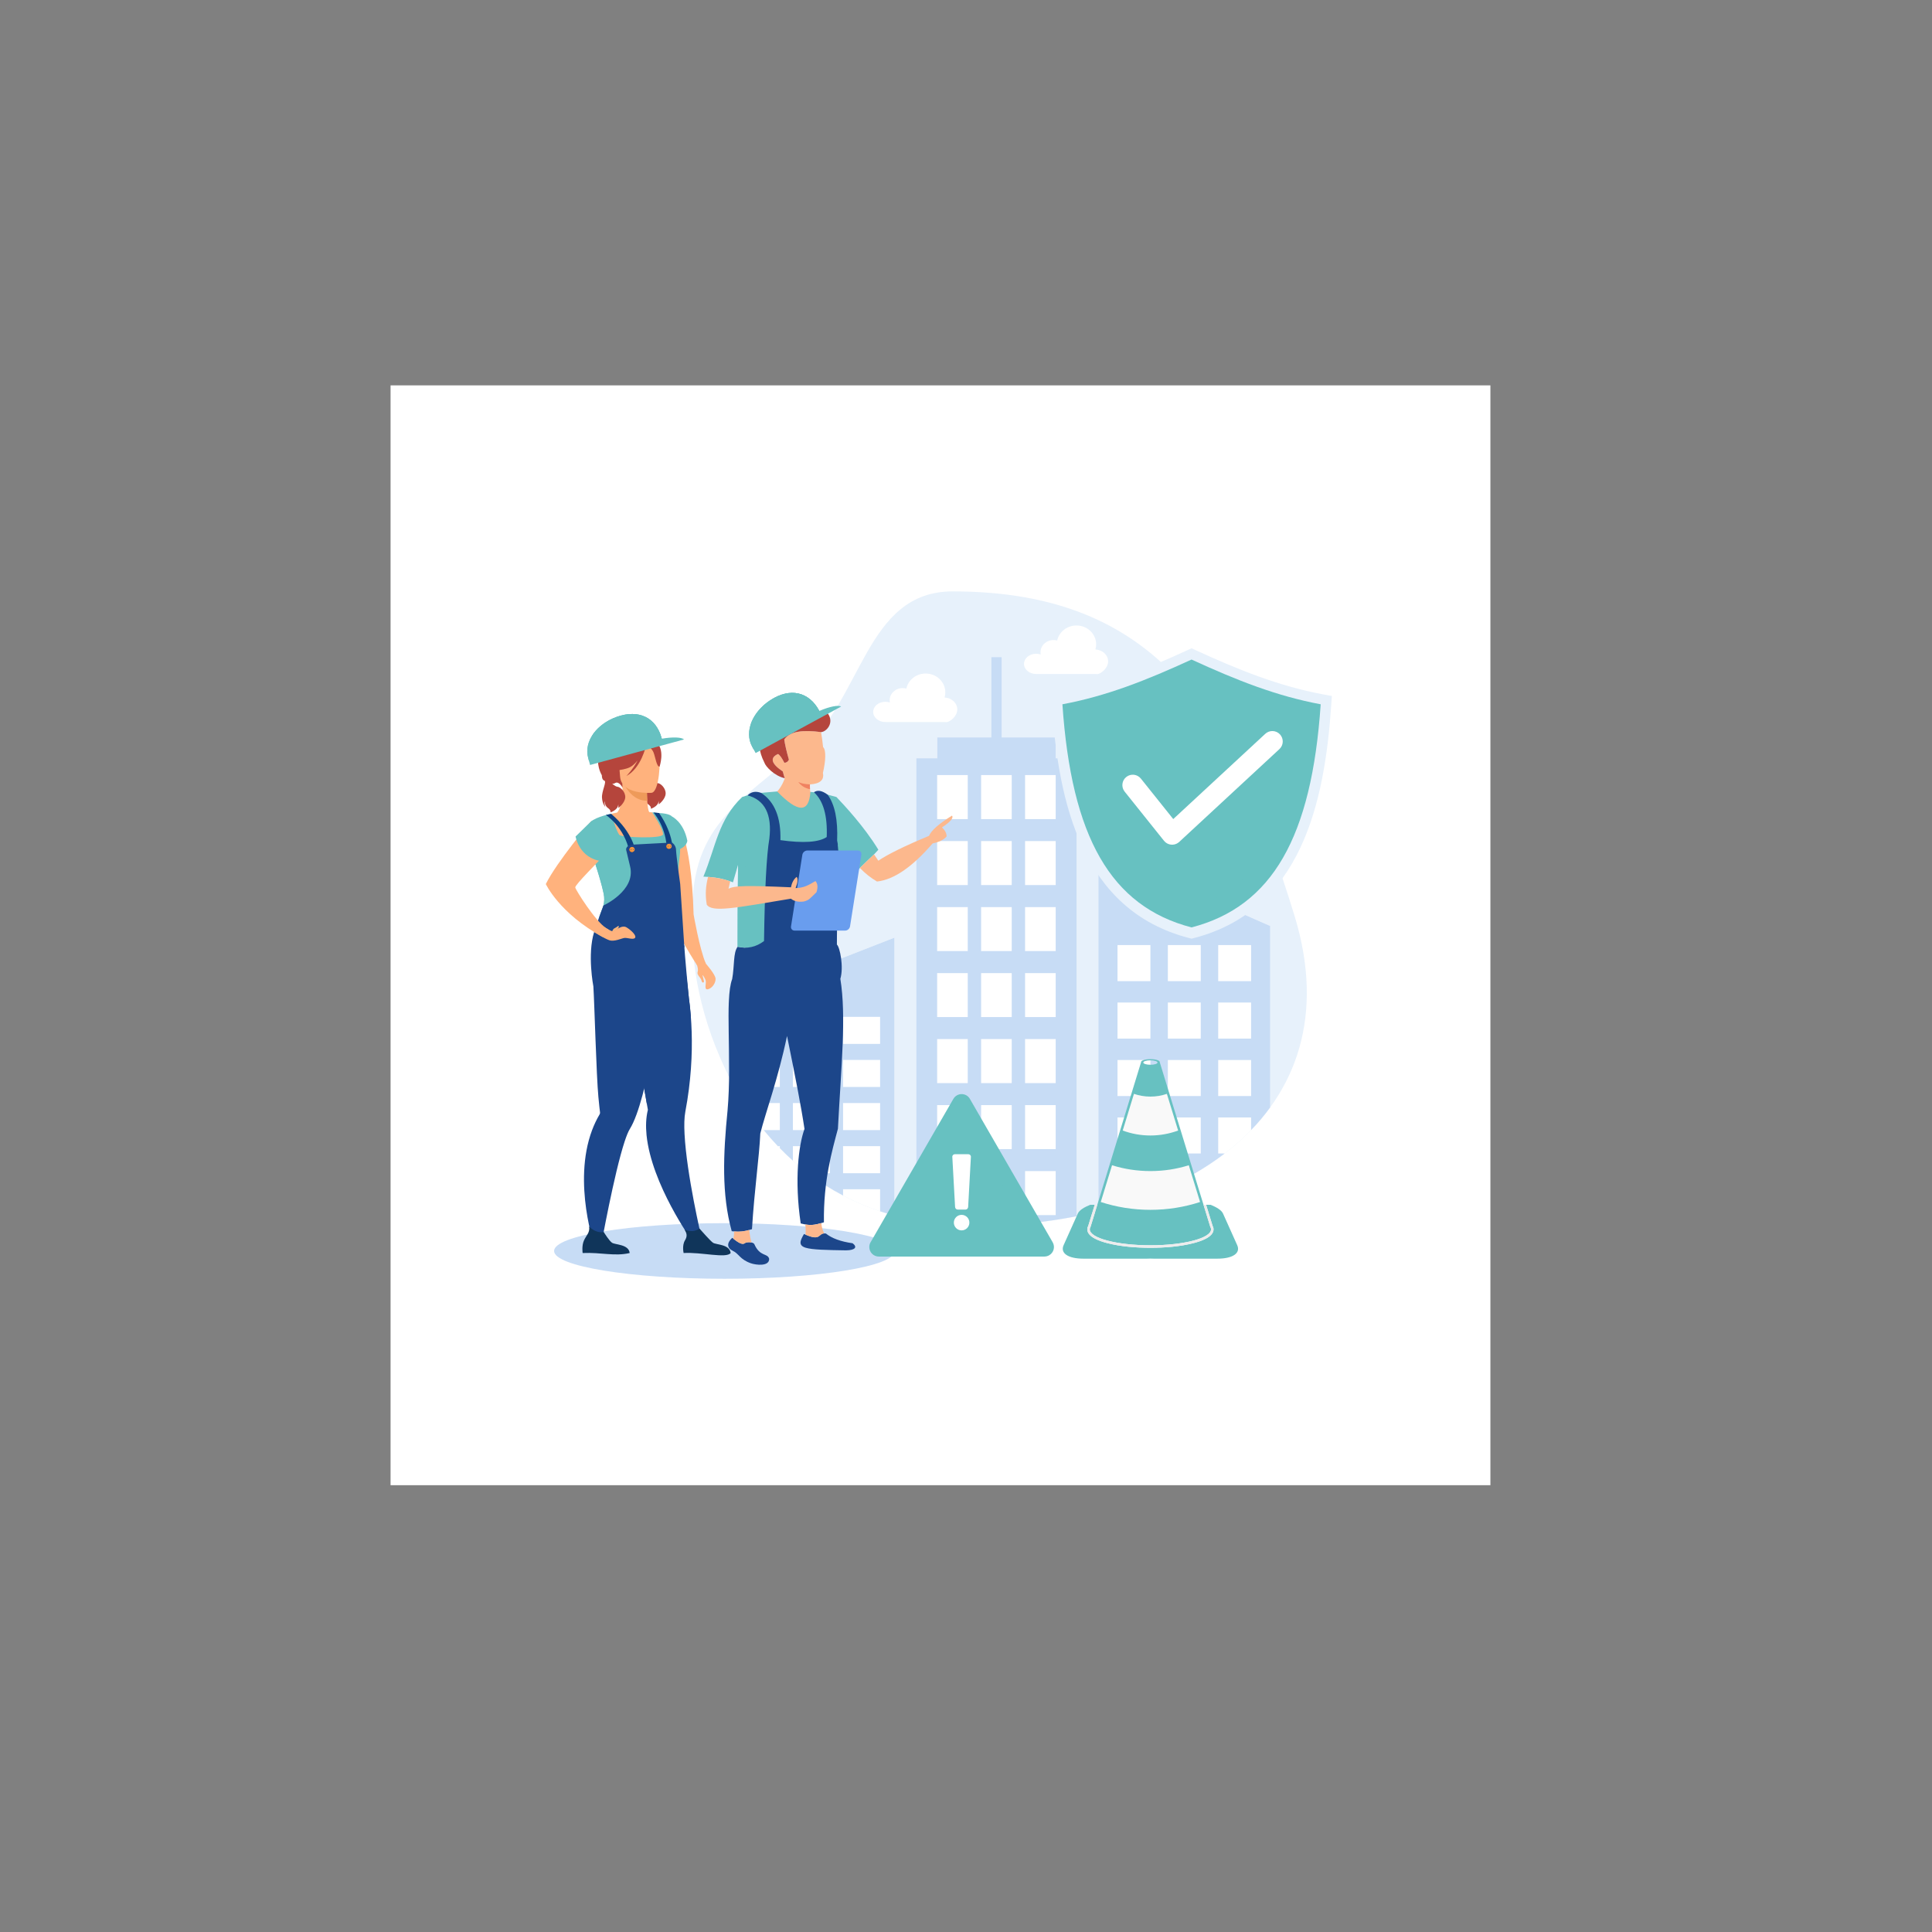 <?xml version="1.0" encoding="utf-8"?>
<!-- Generator: Adobe Illustrator 15.1.0, SVG Export Plug-In . SVG Version: 6.00 Build 0)  -->
<!DOCTYPE svg PUBLIC "-//W3C//DTD SVG 1.1//EN" "http://www.w3.org/Graphics/SVG/1.1/DTD/svg11.dtd">
<svg version="1.1" xmlns="http://www.w3.org/2000/svg" xmlns:xlink="http://www.w3.org/1999/xlink" x="0px" y="0px" width="3710px"
	 height="3710px" viewBox="0 0 3710 3710" enable-background="new 0 0 3710 3710" xml:space="preserve">
<rect x="0" y="0" width="3710" height="3710" fill="#808080" stroke="none"/>
<g id="Background">
	<g>
		<g>
			<rect x="749.998" y="740.021" fill="#FFFFFF" width="2112" height="2112"/>
		</g>
	</g>
	<g>
		<path fill-rule="evenodd" clip-rule="evenodd" fill="#C7DCF5" d="M1391.305,2348.84c180.74,0,327.26,23.887,327.26,53.368
			c0,29.48-146.52,53.397-327.26,53.397c-180.748,0-327.283-23.917-327.283-53.397
			C1064.021,2372.727,1210.557,2348.84,1391.305,2348.84L1391.305,2348.84z M1391.305,2348.84"/>
		<path fill-rule="evenodd" clip-rule="evenodd" fill="#E7F1FB" d="M1829.473,1135.65c-169.871,0-172.15,212.174-294.807,308.456
			c-162.33,127.459-220.371,168.785-203.352,386.819c14.129,180.729,145.645,523.143,540.402,523.143
			c394.727,0,731.551-212.981,614.018-595.968C2368.205,1375.106,2224.225,1135.65,1829.473,1135.65L1829.473,1135.65z
			 M1829.473,1135.65"/>
		<path fill-rule="evenodd" clip-rule="evenodd" fill="#FFFFFF" d="M1903.59,1416.018h-103.758v40.104h-40.281v887.85
			c34.793,6.535,72.09,10.098,112.166,10.098c67.553,0,133.41-6.23,195.6-18.496v-879.451h-40.078v-40.104h-103.652v-154.216
			h-19.996V1416.018z M1398.783,2064.995c58.352,115.25,158.641,225.688,318.803,269.382V1800.54l-318.803,124.619V2064.995z
			 M2109.225,2326.227c140.896-35.014,259.316-102.482,329.93-199.736v-348.313l-329.93-145.398V2326.227z M2109.225,2326.227"/>
		<path fill-rule="evenodd" clip-rule="evenodd" fill="#C7DCF5" d="M2305.797,1814.862v69.223h-63.188v-69.223H2305.797z
			 M1398.783,2064.995c9.068,17.912,19.168,35.71,30.316,53.176h68.387v51.924h-30.893c8.561,10.539,17.625,20.83,27.166,30.845
			h3.727v3.811c8.039,8.256,16.385,16.296,25.113,24.085v-27.896h71.17v51.924h-42.162c20.668,15.767,43.08,30.146,67.303,42.857
			v-12.044h71.146v42.385c8.98,3.004,18.156,5.759,27.529,8.315V1800.54l-318.803,124.619V2064.995z M1759.551,2343.971
			c34.793,6.535,72.09,10.098,112.166,10.098c67.553,0,133.41-6.23,195.6-18.496v-879.451h-40.078v-40.104h-103.652v-154.216
			h-19.996v154.216h-103.758v40.104h-40.281V2343.971z M2109.225,2326.227c12.434-3.113,24.668-6.425,36.713-10.01V2256.2h63.186
			v38.184c11.385-4.504,22.555-9.259,33.486-14.266V2256.2h46.723c22.137-12.569,42.994-26.253,62.408-41.132h-12.432v-69.223h63.16
			v24.223c13.35-13.794,25.615-28.311,36.686-43.578v-348.313l-329.93-145.398V2326.227z M2209.123,1814.862v69.223h-63.186v-69.223
			H2209.123z M2402.469,1814.862v69.223h-63.16v-69.223H2402.469z M2305.797,1925.159v69.254h-63.188v-69.254H2305.797z
			 M2209.123,1925.159v69.254h-63.186v-69.254H2209.123z M2402.469,1925.159v69.254h-63.16v-69.254H2402.469z M2305.797,2035.518
			v69.223h-63.188v-69.223H2305.797z M2209.123,2035.518v69.223h-63.186v-69.223H2209.123z M2402.469,2035.518v69.223h-63.16
			v-69.223H2402.469z M2305.797,2145.846v69.223h-63.188v-69.223H2305.797z M2209.123,2145.846v69.223h-63.186v-69.223H2209.123z
			 M1593.77,1952.666v51.923h-71.17v-51.923H1593.77z M1497.486,1952.666v51.923h-71.164v-51.923H1497.486z M1690.057,1952.666
			v51.923h-71.146v-51.923H1690.057z M1593.77,2035.404v51.923h-71.17v-51.923H1593.77z M1497.486,2035.404v51.923h-71.164v-51.923
			H1497.486z M1690.057,2035.404v51.923h-71.146v-51.923H1690.057z M1593.77,2118.171v51.924h-71.17v-51.924H1593.77z
			 M1690.057,2118.171v51.924h-71.146v-51.924H1690.057z M1690.057,2200.939v51.924h-71.146v-51.924H1690.057z M1942.803,1488.383
			h-58.793v84.516h58.793V1488.383z M1858.365,1488.383h-58.762v84.516h58.762V1488.383z M1942.803,1615.117h-58.793v84.49h58.793
			V1615.117z M1858.365,1615.117h-58.762v84.49h58.762V1615.117z M2027.238,1615.117h-58.793v84.49h58.793V1615.117z
			 M1942.803,1741.883h-58.793v84.464h58.793V1741.883z M1858.365,1741.883h-58.762v84.464h58.762V1741.883z M2027.238,1741.883
			h-58.793v84.464h58.793V1741.883z M1942.803,1868.622h-58.793v84.463h58.793V1868.622z M1858.365,1868.622h-58.762v84.463h58.762
			V1868.622z M2027.238,1868.622h-58.793v84.463h58.793V1868.622z M1942.803,1995.331h-58.793v84.516h58.793V1995.331z
			 M1858.365,1995.331h-58.762v84.516h58.762V1995.331z M2027.238,1995.331h-58.793v84.516h58.793V1995.331z M1942.803,2122.093
			h-58.793v84.489h58.793V2122.093z M1858.365,2122.093h-58.762v84.489h58.762V2122.093z M2027.238,2122.093h-58.793v84.489h58.793
			V2122.093z M1942.803,2248.827h-58.793v84.494h58.793V2248.827z M1858.365,2248.827h-58.762v84.494h58.762V2248.827z
			 M2027.238,2248.827h-58.793v84.494h58.793V2248.827z M2027.238,1488.383h-58.793v84.516h58.793V1488.383z M2027.238,1488.383"/>
		<path fill-rule="evenodd" clip-rule="evenodd" fill="#FFFFFF" d="M1989.719,1255.351c3.115,0,6.092,0.526,8.791,1.418
			c-0.279-1.418-0.447-2.86-0.447-4.361c0-12.911,11.189-23.34,25.004-23.34c2.445,0,4.813,0.336,7.039,0.945
			c3.508-16.486,18.742-28.921,37.043-28.921c20.857,0,37.768,16.187,37.768,36.126c0,3.422-0.504,6.729-1.447,9.872
			c13.656,0.91,24.42,10.514,24.42,22.89c0,12.38-11.842,22.222-19.135,24.283c-1.088,0.301-2.588,0.273-4.311,0h-114.725
			c-12.875,0-23.33-8.707-23.33-19.472C1966.389,1264.054,1976.844,1255.351,1989.719,1255.351L1989.719,1255.351z
			 M1989.719,1255.351"/>
		<path fill-rule="evenodd" clip-rule="evenodd" fill="#FFFFFF" d="M1700.123,1347.63c3.082,0,6.057,0.498,8.76,1.417
			c-0.281-1.417-0.441-2.892-0.441-4.393c0-12.879,11.207-23.335,25-23.335c2.445,0,4.807,0.336,7.037,0.945
			c3.502-16.491,18.738-28.894,37.039-28.894c20.863,0,37.768,16.159,37.768,36.099c0,3.418-0.498,6.755-1.416,9.899
			c13.629,0.918,24.389,10.513,24.389,22.889c0,12.38-11.846,22.222-19.131,24.253c-1.086,0.305-2.561,0.277-4.313,0h-114.691
			c-12.91,0-23.338-8.703-23.338-19.44S1687.213,1347.63,1700.123,1347.63L1700.123,1347.63z M1700.123,1347.63"/>
		<path fill-rule="evenodd" clip-rule="evenodd" fill="#67C1C1" d="M2209.123,2036.102c-7.535,0-13.656,1.915-13.656,4.282
			c0,2.362,6.121,4.283,13.656,4.283c7.564,0,13.658-1.921,13.658-4.283C2222.781,2038.017,2216.688,2036.102,2209.123,2036.102
			L2209.123,2036.102z M2324.07,2355.764c0.973,1.612,1.502,3.254,1.502,4.95c0,16.91-52.148,30.62-116.449,30.62
			c-64.293,0-116.445-13.71-116.445-30.62c0-1.696,0.529-3.365,1.531-4.977l96.949-315.831c-0.025-0.136-0.057-0.273-0.057-0.414
			c0-3.117,8.066-5.616,18.021-5.616c9.957,0,18.023,2.499,18.023,5.616c0,0.141,0,0.278-0.057,0.414L2324.07,2355.764z
			 M2324.07,2355.764"/>
		<path fill-rule="evenodd" clip-rule="evenodd" fill="#F9F9F9" d="M2155.92,2170.955c16.605,6.147,34.516,9.516,53.203,9.516
			c18.691,0,36.631-3.368,53.23-9.516l-21.633-70.443c-9.846,3.421-20.5,5.283-31.598,5.283c-11.094,0-21.748-1.862-31.594-5.283
			L2155.92,2170.955z M2209.123,2248.801c-25.752,0-50.563-3.921-73.672-11.18l-21.664,70.586
			c29.926,9.731,61.99,15.017,95.336,15.017s65.439-5.285,95.367-15.017l-21.666-70.586
			C2259.686,2244.88,2234.904,2248.801,2209.123,2248.801L2209.123,2248.801z M2209.123,2248.801"/>
		<path fill-rule="evenodd" clip-rule="evenodd" fill="#67C1C1" d="M2324.68,2313.519c11.152,4.535,20.805,10.041,23.918,16.937
			l27.229,60.684c6.838,15.215-8.344,25.864-38.215,25.864h-122.09c-2.141,0-4.256-0.053-6.398-0.168
			c-2.113,0.115-4.254,0.168-6.369,0.168h-122.117c-29.869,0-45.027-10.649-38.213-25.864l27.254-60.684
			c3.113-6.923,12.764-12.401,23.918-16.937h8.592l-12.375,40.271c-1.193,2.142-1.891,4.45-1.891,6.924
			c0,15.351,26.115,23.224,37.658,26.252c26.277,6.928,56.432,9.122,83.543,9.122c27.115,0,57.264-2.194,83.547-9.122
			c11.566-3.028,37.684-10.901,37.684-26.252c0-2.446-0.715-4.756-1.885-6.871l-12.381-40.324H2324.68z M2324.68,2313.519"/>
		<path fill-rule="evenodd" clip-rule="evenodd" fill="#ECECED" d="M2209.123,2391.334c-64.293,0-116.445-13.71-116.445-30.62
			c0-1.696,0.529-3.365,1.531-4.977l12.959-42.219h-4.98l-12.375,40.271c-1.193,2.142-1.891,4.45-1.891,6.924
			c0,15.351,26.115,23.224,37.658,26.252c26.277,6.928,56.432,9.122,83.543,9.122c27.115,0,57.264-2.194,83.547-9.122
			c11.566-3.028,37.684-10.901,37.684-26.252c0-2.446-0.715-4.782-1.885-6.871l-12.381-40.324h-5.008l12.99,42.245
			c0.973,1.612,1.502,3.254,1.502,4.95C2325.572,2377.624,2273.424,2391.334,2209.123,2391.334L2209.123,2391.334z
			 M2209.123,2391.334"/>
		<path fill-rule="evenodd" clip-rule="evenodd" fill="#E7F1FB" d="M2556.32,1354.499
			c-12.654,186.531-57.561,393.226-263.096,446.703l-5.117,1.338l-5.09-1.338c-205.516-53.478-250.441-260.172-263.086-446.703
			l-1.232-17.965l17.715-3.311c85.717-16.072,164.313-48.198,243.24-84.438l8.453-3.895l8.457,3.895
			c78.957,36.239,157.549,68.365,243.266,84.438l17.713,3.311L2556.32,1354.499z M2556.32,1354.499"/>
		<path fill-rule="evenodd" clip-rule="evenodd" fill="#67C1C1" d="M2536.104,1352.438
			c-84.715-15.852-160.252-45.637-247.996-85.908c-87.717,40.271-163.252,70.057-247.967,85.908
			c17.299,254.784,92.842,388.106,247.967,428.463C2443.277,1740.545,2518.805,1607.223,2536.104,1352.438L2536.104,1352.438z
			 M2536.104,1352.438"/>
		<path fill-rule="evenodd" clip-rule="evenodd" fill="#67C1C1" d="M2496.719,1381.923
			c-72.527-16.994-140.475-44.029-208.611-74.785c-68.107,30.756-136.049,57.791-208.582,74.785
			c10.207,113.304,37.82,253.391,130.906,322.691c23.527,17.523,49.754,29.732,77.676,37.936
			c27.949-8.203,54.176-20.412,77.705-37.936C2458.898,1635.313,2486.518,1495.227,2496.719,1381.923L2496.719,1381.923z
			 M2496.719,1381.923"/>
		<path fill-rule="evenodd" clip-rule="evenodd" fill="#67C1C1" d="M2496.719,1381.923
			c-72.527-16.994-140.475-44.029-208.611-74.785v435.412c27.949-8.203,54.176-20.442,77.705-37.936
			C2458.898,1635.313,2486.518,1495.227,2496.719,1381.923L2496.719,1381.923z M2496.719,1381.923"/>
		<path fill-rule="evenodd" clip-rule="evenodd" fill="#FFFFFF" d="M2159.646,1520.115c-6.895-8.623-5.479-21.189,3.145-28.089
			c8.623-6.867,21.193-5.48,28.064,3.143l62.125,77.677l176.715-163.698c8.094-7.506,20.748-7.007,28.227,1.086
			c7.512,8.12,7.012,20.746-1.08,28.257l-192.447,178.27l-1.096,0.945c-8.619,6.896-21.219,5.479-28.09-3.145L2159.646,1520.115z
			 M2159.646,1520.115"/>
		<path fill-rule="evenodd" clip-rule="evenodd" fill="#67C1C1" d="M1862.982,2111.08l158.473,274.47
			c5.033,8.76,2.027,19.912-6.732,24.919c-2.867,1.669-5.979,2.445-9.064,2.445v0.049h-318.047
			c-10.129,0-18.332-8.195-18.332-18.318c0-3.784,1.143-7.315,3.117-10.234l158.408-274.362c5.066-8.729,16.244-11.706,24.977-6.646
			C1859.006,2105.266,1861.455,2107.963,1862.982,2111.08L1862.982,2111.08z M1862.982,2111.08"/>
		<path fill-rule="evenodd" clip-rule="evenodd" fill="#67C1C1" d="M1846.604,2138.919L1704.6,2384.883h272.941v-0.138h11.012
			L1846.604,2138.919z M1846.604,2138.919"/>
		<path fill-rule="evenodd" clip-rule="evenodd" fill="#FFFFFF" d="M1833.729,2216.401h25.695c2.752,0,5.145,2.252,4.977,4.976
			l-5.279,96.341c-0.168,2.755-2.256,5.007-5.008,5.007h-15.072c-2.756,0-4.84-2.252-5.008-5.007l-5.313-96.341
			C1828.58,2218.627,1830.973,2216.401,1833.729,2216.401L1833.729,2216.401z M1846.576,2332.866c8.23,0,14.906,6.686,14.906,14.914
			c0,8.235-6.676,14.906-14.906,14.906c-8.234,0-14.906-6.671-14.906-14.906C1831.67,2339.552,1838.342,2332.866,1846.576,2332.866
			L1846.576,2332.866z M1846.576,2332.866"/>
		<path fill-rule="evenodd" clip-rule="evenodd" fill="#FCB88D" d="M1482.363,1525.038c5.779,0.415,11.34-6.455,12.955-8.513
			c6.146-7.783,10.066-16.963,11.656-22.107c-1.201-3.396-2.48-7.731-3.783-12.932c-22.275-15.131-25.313-26.337-9.127-33.601
			c3.258,1.837,7.32,7.484,12.156,16.911c3.863-0.138,6.779-2.138,8.764-5.921c-4.594-15.935-7.568-28.871-8.959-38.823
			c10.959-16.31,36.625-18.637,70.639-14.243c1.563,9.068,2.867,18.632,3.869,28.761c6.008,5.531,5.227,26.059-0.301,49.725
			c2.773,13.461-5.545,20.804-24.928,22.026c-0.195,3.254,0.109,6.98,0.168,9.259c0.057,2.058,0.145,6.094,2.287,6.733l3.58,0.861
			C1560.982,1571.287,1536.367,1580.52,1482.363,1525.038L1482.363,1525.038z M1482.363,1525.038"/>
		<path fill-rule="evenodd" clip-rule="evenodd" fill="#B5453C" d="M1576.664,1405.836c-34.014-4.42-59.68-2.093-70.639,14.217
			c1.391,9.952,4.365,22.889,8.959,38.823c-1.984,3.783-4.9,5.783-8.764,5.921c-4.836-9.427-8.898-15.074-12.156-16.911
			c-16.186,7.264-13.148,18.47,9.127,33.601c1.303,5.2,2.582,9.536,3.783,12.932c-20.055-4.477-36.822-22.415-39.189-30.156
			c-23.357-46.072,2.697-65.544,16.664-72.635c6.141-45.635,71.854,0.195,105.064-21.803
			C1602.723,1388.068,1586.926,1405.421,1576.664,1405.836L1576.664,1405.836z M1576.664,1405.836"/>
		<path fill-rule="evenodd" clip-rule="evenodd" fill="#F08261" d="M1532.971,1501.62c5.428,2.692,12.885,4.256,22.334,4.701
			c-0.168,3.196-0.027,6.893,0.168,9.18C1545.961,1513.664,1538.455,1509.046,1532.971,1501.62L1532.971,1501.62z M1532.971,1501.62
			"/>
		<path fill-rule="evenodd" clip-rule="evenodd" fill="#1C468A" d="M1441.805,2425.819c-21.096-7.426-22.799-18.3-34.174-23.611
			c-11.461-5.338-12.768-14.879-1.588-25.225c8.287,6.592,18.547,14.742,24,10.429c3.617-2.865,15.939-2.697,18.387,1.501
			c10.705,24.919,25.643,17.021,28.592,28.368C1477.357,2432.386,1451.514,2429.242,1441.805,2425.819L1441.805,2425.819z
			 M1441.805,2425.819"/>
		<path fill-rule="evenodd" clip-rule="evenodd" fill="#1C468A" d="M1624.752,2401.042c-37.182-0.613-64.963-1.06-77.816-5.091
			c-13.85-4.394-10.988-12.848-3.031-26.336c35.043,16.101,25.73-3.34,42.107-0.861c11.52,9.258,28.588,15.488,51.174,18.631
			C1646.727,2394.45,1642.857,2400.732,1624.752,2401.042L1624.752,2401.042z M1624.752,2401.042"/>
		<path fill-rule="evenodd" clip-rule="evenodd" fill="#67C1C1" d="M1606.176,1530.486c-18.553-5.396-35.211-8.645-49.977-9.814
			c-2.67,40.774-23.943,40.492-63.83-0.835c-38.377,3.228-45.918,3.7-67.217,10.624c-46.086,44.028-50.342,94.865-74.428,152.934
			c26.682,1.197,38.658,4.397,56.791,10.875c3.895-13.931,7.15-25.141,9.764-33.622c-0.719,76.591-1.002,129.044-0.834,157.412
			c106.795,13.546,170.344,12.124,190.586-4.257c0.42-68.057,0.977-121.953,1.701-161.668
			c10.566,12.461,20.332,22.085,29.365,28.956c21.613-24.811,36.295-34.793,48.559-49.424
			C1659.494,1587.081,1620.578,1545.591,1606.176,1530.486L1606.176,1530.486z M1606.176,1530.486"/>
		<path fill-rule="evenodd" clip-rule="evenodd" fill="#FCB88D" d="M1783.998,1605.077c-46.363,19.25-78.789,35.154-97.367,47.729
			l-8.23-12.186c-7.674,7.678-16.406,15.188-27.088,26.146c9.873,10.314,20.471,18.826,32.793,26.001
			c32.203-3.448,67.799-27.838,106.791-73.173c12.129-2.42,21.057-6.809,26.781-13.18c0.307-5.841-2.641-11.709-8.844-17.576
			c16.197-10.545,22.611-18.076,19.33-22.61C1802.826,1581.885,1788.113,1594.843,1783.998,1605.077L1783.998,1605.077z
			 M1783.998,1605.077"/>
		<path fill-rule="evenodd" clip-rule="evenodd" fill="#1C468A" d="M1608.119,1692.853c-0.504,41.577-0.857,81.902-1.088,120.95
			c5.789,4.593,13.547,43.306,6.678,65.806c11.736,72.391,1.668,166.644-4.637,287.846c-11.299,42.718-27.982,99.62-26.896,179.717
			c-19.693,6.032-26.805,6.646-44.576,2.143c-12.412-83.603-3.957-150.547,7.275-181.471
			c-7.201-47.782-17.908-101.29-33.539-178.437c-17.607,84.074-41.131,146.479-51.34,187.197
			c-1.994,45.388-11.205,106.658-15.99,183.779c-14.629,4.393-23.725,5.672-38.881,3.835
			c-19.662-70.917-16.355-148.068-8.037-231.446c8.875-100.26-5.748-213.454,8.9-252.722c4.668-26.06,1.781-50.56,10.457-61.99
			c18.5,4.309,35.379,0.64,50.699-10.985c1.416-98.839,4.814-164.34,10.213-196.544c5.447-46.502-8.486-74.229-41.799-83.214
			c6.861-7.007,15.566-8.592,26.08-4.725c25.861,16.99,38.184,47.226,36.99,90.721c44.082,6.177,73.727,4.197,88.91-5.984
			c1.648-41.042-6.535-69.72-24.5-85.99c6.787-4.839,15.547-3.28,26.307,4.702c13.766,18.938,19.832,48.307,18.189,88.106
			C1611.016,1628.553,1611.205,1654.774,1608.119,1692.853L1608.119,1692.853z M1608.119,1692.853"/>
		<path fill-rule="evenodd" clip-rule="evenodd" fill="#67C1C1" d="M1430.016,1740.271c-4.727,0.694-9.205,1.334-13.402,1.89
			c-0.221,33.79-0.279,59.072-0.168,75.898c4.729,0.609,9.373,1.166,13.959,1.721
			C1430.043,1791.523,1429.91,1765.024,1430.016,1740.271L1430.016,1740.271z M1645.75,1672.604
			c-12.986-10.817-25.365-28.394-37.102-52.7c1.313,8.451,1.836,19.799,1.586,33.984c9.982,11.6,19.271,20.663,27.863,27.203
			C1640.744,1678.057,1643.273,1675.218,1645.75,1672.604L1645.75,1672.604z M1433.689,1606.721
			c-5.729,18.438-11.188,36.407-16.41,53.927c-0.137,14.795-0.252,28.699-0.363,41.688c3.793-0.335,8.209-0.582,13.463-0.724
			C1430.936,1665.681,1432.014,1634.033,1433.689,1606.721L1433.689,1606.721z M1433.689,1606.721"/>
		<path fill-rule="evenodd" clip-rule="evenodd" fill="#699DEE" d="M1550.164,1633.224h97.117c4.451,0,7.506,3.644,6.809,8.095
			l-21.803,137.608c-0.693,4.451-4.918,8.093-9.367,8.093h-97.119c-4.449,0-7.541-3.642-6.816-8.093l21.781-137.608
			C1541.482,1636.867,1545.713,1633.224,1550.164,1633.224L1550.164,1633.224z M1550.164,1633.224"/>
		<path fill-rule="evenodd" clip-rule="evenodd" fill="#FCB88D" d="M1359.684,1683.897c-4.203,17.048-5.953,32.62-2.504,53.284
			c10.451,15.215,52.783,6.701,161.699-11.485c3.895,3.563,11.982,7.122,24.248,5.533c11.4-2.861,11.93-5.837,24.725-17.882
			c3.086-9.368,2.445-16.521-1.92-21.467c-14.381,8.451-21.971,12.959-38.152,13.483c4.305-11.095,4.945-18.243,1.941-21.467
			c-5.535,4.42-9.146,11.096-10.795,19.967c-85.881-3.727-108.543-3.223-119.975,2.78c1.254-5.394,2.336-10.118,3.311-14.208
			C1388.885,1687.871,1378.006,1685.231,1359.684,1683.897L1359.684,1683.897z M1359.684,1683.897"/>
		<path fill-rule="evenodd" clip-rule="evenodd" fill="#FCB88D" d="M1546.381,2351.26c0.889,7.286,1.002,13.82,0.393,19.604
			c29.309,12.769,24.336-1.947,36.037-2.336c-2.949-5.17-4.838-11.793-5.73-19.829
			C1564.316,2352.342,1557.029,2353.176,1546.381,2351.26L1546.381,2351.26z M1409.77,2364.691c0,5.313-0.529,9.957-1.555,13.987
			c7.842,6.204,16.85,12.686,21.828,8.733c2.395-1.89,8.51-2.446,13.131-1.443c-1.893-6.398-3.395-14.406-4.508-24.059
			C1428.41,2364.666,1420.508,2365.61,1409.77,2364.691L1409.77,2364.691z M1409.77,2364.691"/>
		<path fill-rule="evenodd" clip-rule="evenodd" fill="#67C1C1" d="M1478.99,1344.765c38.939-25.503,74.707-15.516,93.727,19.383
			l0.584,1.086c20.279-8.813,37.127-11.683,41.855-8.425l-83.072,45.137l-81.041,44.139l-6.588-12.07
			C1428.182,1404.141,1446.203,1366.267,1478.99,1344.765L1478.99,1344.765z M1478.99,1344.765"/>
		<path fill-rule="evenodd" clip-rule="evenodd" fill="#67C1C1" d="M1572.717,1364.147c-19.02-34.898-54.787-44.886-93.727-19.383
			c-32.787,21.502-50.809,59.376-34.535,89.249l2.834,5.201l126.012-73.981L1572.717,1364.147z M1572.717,1364.147"/>
		<path fill-rule="evenodd" clip-rule="evenodd" fill="#67C1C1" d="M1469.957,1363.37c35.455-23.251,68.33-16.989,88.27,10.712
			l15.074-8.849l-0.584-1.086c-19.02-34.898-54.787-44.886-93.727-19.383c-18.191,11.93-31.814,28.866-37.594,46.721
			C1448.455,1380.783,1458.275,1371.018,1469.957,1363.37L1469.957,1363.37z M1469.957,1363.37"/>
		<path fill-rule="evenodd" clip-rule="evenodd" fill="#4E909A" d="M1230.387,1717.852c0,0-4.697,16.385-27.645,44.974
			C1176.186,1762.437,1230.387,1717.852,1230.387,1717.852L1230.387,1717.852z M1230.387,1717.852"/>
		<path fill-rule="evenodd" clip-rule="evenodd" fill="#FFB27D" d="M1355.43,1850.484l-16.889,3.144
			c0,0-46.191-71.226-47.523-92.971c-1.281-20.721-42.916-111.499,5.836-168.177c2.172-2.557,4.566-5.064,7.18-7.452l0.273-0.279
			c0,0,0.092,0.143,0.227,0.416c1.002,1.642,4.869,8.653,9.393,24.115c7.123,24.169,15.918,69.055,17.973,146.564
			C1331.898,1755.845,1343.244,1822.228,1355.43,1850.484L1355.43,1850.484z M1355.43,1850.484"/>
		<path fill-rule="evenodd" clip-rule="evenodd" fill="#FFB27D" d="M1355.43,1850.484c0,0,18.107,20.416,18.654,28.704
			c0.566,8.26-6.613,18.69-14.654,20.468c-8.035,1.781-3.002-10.984-4.225-16.102c-1.201-5.148-6.455-12.905-6.146-10.597
			c0.332,2.31,3.533,11.431,2.535,12.906c-0.977,1.443-3.59,1.664-4.564-3.202c-0.973-4.865-9.088-10.538-7.48-15.767
			c1.58-5.23,0.273-9.267-1.916-16.243c-2.203-7.037-5.877-15.435-5.877-15.435l13.043-2.782L1355.43,1850.484z M1355.43,1850.484"
			/>
		<path fill-rule="evenodd" clip-rule="evenodd" fill="#B5453C" d="M1233.311,1481.849c0,0-0.389,8.592,4.75,10.288
			c5.18,1.694-5.307,20.273-4.477,32.818c0.811,12.543,6.371,17.603,6.371,17.603s-2.672-6.896-1.172-11.179
			c0,0-0.246,8.874,6.23,13.352c6.508,4.502,4.756,8.371,4.756,8.371s14.658-4.398,15.074-15.383c0,0,0.613,4.98,0.113,7.012
			c0,0,12.654-9.511,13.264-20.442c0.613-10.959-9.959-20.191-14.764-20.359c-4.813-0.163-15.576-9.621-15.268-13.18
			C1248.463,1487.16,1233.311,1481.849,1233.311,1481.849L1233.311,1481.849z M1233.311,1481.849"/>
		<path fill-rule="evenodd" clip-rule="evenodd" fill="#1C468A" d="M1346.945,2376.039l-17.936,6.676
			c0,0-77.877-108.02-87.471-203.053c-1.695-16.937-1.139-33.4,2.588-48.56c0,0-0.785-4.365-2.115-12.04
			c-0.613-3.589-1.363-7.902-2.23-12.847c-2.525-14.519-6.029-34.377-10.004-56.962c-9.152-52.006-21.025-118.474-30.262-167.367
			l4.844-1.559l52.285-16.854l10.787-34.289l38.906-10.266c0,0,8.707,17.021,16.469,97.344c1.449,10.564,2.75,22.19,3.727,34.791
			c3.029,38.462,3.25,86.187-3.705,140.723c-1.779,13.961-4.031,28.398-6.83,43.189c-2.039,10.879-2.375,25.644-1.479,42.665
			C1318.436,2255.31,1346.945,2376.039,1346.945,2376.039L1346.945,2376.039z M1346.945,2376.039"/>
		<path fill-rule="evenodd" clip-rule="evenodd" fill="#1C468A" d="M1326.533,1951.055l-84.521,168.008
			c-0.613-3.589-1.363-7.902-2.23-12.847c-2.525-14.519-6.029-34.377-10.004-56.962c-9.152-52.006-21.025-118.474-30.262-167.367
			l4.844-1.559l52.285-16.854l10.787-34.289l46.494-13.854c0,0,1.119,20.61,8.881,100.933
			C1324.256,1926.828,1325.557,1938.454,1326.533,1951.055L1326.533,1951.055z M1326.533,1951.055"/>
		<path fill-rule="evenodd" clip-rule="evenodd" fill="#B5453C" d="M1255.111,1421.748l-59.77,90.662c0,0-6.838-13.378-14.428-8.564
			c-11.846,7.479-37.27-18.103-31.984-54.291c0.359-2.361,0.773-4.582,1.246-6.729c11.906-17.184,25.176-36.319,34.66-49.76
			C1212.283,1376.501,1255.111,1421.748,1255.111,1421.748L1255.111,1421.748z M1255.111,1421.748"/>
		<path fill-rule="evenodd" clip-rule="evenodd" fill="#FFB27D" d="M1281.365,1604.939c-8.375,7.648-19.215,14.519-33.291,19.83
			c-52.789,19.997-79.93-23.193-92.084-53.733c6.875-5.254,13.748-7.171,17.688-8.177c3.895-1.024,7.982-1.891,11.408-2.525
			c5.477-5.511,11.98-25.923,9.953-55.985l2.639,0.331l44.559,5.895c0,0-0.109,13.935,0.662,26.977
			c0.646,10.181,1.842,19.859,4.063,21.975c3.457,0.252,5.541,0.445,5.541,0.445l0.018,0.054
			C1253.223,1560.89,1268.459,1579.689,1281.365,1604.939L1281.365,1604.939z M1281.365,1604.939"/>
		<path fill-rule="evenodd" clip-rule="evenodd" fill="#EE9A5A" d="M1242.236,1510.604c0,0-0.141,13.904,0.662,26.946
			c-24.635,0.865-39.102-20.743-45.221-32.871L1242.236,1510.604z M1242.236,1510.604"/>
		<path fill-rule="evenodd" clip-rule="evenodd" fill="#FFB27D" d="M1251.248,1522.424c0,0-58.184,4.672-60.545-31.595
			c-2.34-36.267-11.436-60.126,25.617-64.63c37.039-4.508,45.158,8.869,48.885,20.773
			C1268.932,1458.902,1266.291,1520.283,1251.248,1522.424L1251.248,1522.424z M1251.248,1522.424"/>
		<path fill-rule="evenodd" clip-rule="evenodd" fill="#B5453C" d="M1262.203,1426.922c-9.701-10.349-16.354-7.514-19.967-3.981
			c-32.928-15.489-51.813,11.71-51.813,11.71c-2.229,26.252-20.059,42.359-20.059,42.359s11.047,5.895,35.102-1.947
			c7.344-2.421,13.684-8.15,18.969-14.964c-8.875,17.246-21.582,30.063-21.582,30.063c28.369-15.378,37.512-56.792,38.434-61.155
			c3.758,2.977,11.215,9.448,13.768,16.129c3.506,9.063,6.01,27.979,11.516,26.977
			C1266.57,1472.112,1276.746,1442.412,1262.203,1426.922L1262.203,1426.922z M1262.203,1426.922"/>
		<path fill-rule="evenodd" clip-rule="evenodd" fill="#10355A" d="M1403.039,2406.16c-8.26,10.9-56.398-2.058-90.295,0
			c0,0-3.373-14.435,2.547-24.227c5.258-8.677,3.26-13.626-0.635-20.801c4.088,1.669,9.369,3.197,15.215,2.892
			c4.502-0.277,9.264-2.309,13.426-4.729c3.863,4.425,20.527,23.277,25.727,27.035
			C1374.924,2390.557,1401.23,2389.056,1403.039,2406.16L1403.039,2406.16z M1403.039,2406.16"/>
		<path fill-rule="evenodd" clip-rule="evenodd" fill="#67C1C1" d="M1319.879,1614.393c-7.223-36.204-29.674-46.605-29.674-46.605
			s-3.723-5.621-24.553-6.518c-3.256-0.133-6.787-0.8-10.738-1.104c-0.777-0.089-1.611-0.115-2.412-0.195l0.018,0.054
			c0.783,1.228,21.807,33.539,20.641,42.245c-1.195,8.817-77.707,5.811-83.26,1.334c-4.451-3.612-12.188-27.588-15.053-36.991
			c-0.721-2.331-1.17-3.779-1.17-3.779s-26.725,4.67-39.295,15.072c0,0,9.625,10.57,16.049,23.534
			c0.613,1.245,1.201,2.473,1.754,3.753c1.139,2.64,2.082,5.368,2.775,8.12c0.918,3.589,0.084,7.289-1.857,11.288
			c-1.732,3.674-4.451,7.596-7.596,11.852c-2.057,2.781-4.283,5.7-6.539,8.844c1.586,5.285,3.674,11.599,5.984,18.77
			c4.725,14.711,10.344,32.902,14.348,52.511c1.506,7.368,1.309,14.962-0.504,22.222c-0.723,2.86-1.693,5.699-2.918,8.424
			c-1.885,4.282-2.361,10.182-4.508,15.688c-8.729,22.662-18.826,52.227-8.729,67.637c6.76,19.744,163.027-28.169,152.494-48.863
			c0,0,6.256-108.522,10.533-142.145c0.146-1.249,0.248-2.42,0.336-3.615c0.084-1.89,0.084-3.754-0.029-5.591
			c13.549-6.173,13.902-15.907,13.902-15.907V1614.393z M1319.879,1614.393"/>
		<path fill-rule="evenodd" clip-rule="evenodd" fill="#67C1C1" d="M1212.061,1750.449c-22.502,7.232-44.41,10.318-61.801,11.599
			c2.146-5.536,3.734-10.57,5.619-14.826c1.225-2.75,2.195-5.59,2.918-8.451c1.838-7.258,2.01-14.854,0.504-22.227
			c-4.004-19.576-14.684-53.004-19.412-67.72c12.631-28.17,25.674-12.796,25.674-12.796s38.182,17.109,54.422,48.646
			C1236.223,1716.244,1231.498,1744.246,1212.061,1750.449L1212.061,1750.449z M1212.061,1750.449"/>
		<path fill-rule="evenodd" clip-rule="evenodd" fill="#0E4081" d="M1163.363,1564.979c0,0,36.328,23.25,45.637,72.197l10.984-3.479
			c0,0-4.256-34.96-46.307-70.838L1163.363,1564.979z M1163.363,1564.979"/>
		<path fill-rule="evenodd" clip-rule="evenodd" fill="#0E4081" d="M1291.705,1638.426l-11.506,0.75
			c2.305-42.439-18.998-71.446-25.285-79.01c3.924,0.304,7.51,0.692,10.738,1.104
			C1295.771,1604.856,1291.705,1638.426,1291.705,1638.426L1291.705,1638.426z M1291.705,1638.426"/>
		<path fill-rule="evenodd" clip-rule="evenodd" fill="#1C468A" d="M1306.006,1822.453l8.15-3.533l-8.008-121.644
			c0,0-7.82-55.318-7.936-64.997c-0.105-9.678-7.893-14.381-7.893-14.381s-57.318,3.003-73.443,3.922
			c-16.164,0.918-14.518,10.098-14.518,10.098s7.029,29.396,7.727,32.43c10.879,46.191-51.289,74.423-51.289,74.423
			s-10.092,26.086-17.906,51.089c-13.406,42.85-1.443,104.346-1.443,104.346c2.057,32.654,5.752,171.429,9.646,212.509
			c1.387,14.88,2.613,25.445,3.145,29.701v0.053c0.168,1.281-0.301,2.509-0.945,3.621c-5.73,9.704-10.455,19.799-14.35,30.147
			c-38.104,101.536,5.895,226.606,5.895,226.606l11.404-4.618c0,0,25.025-139.168,45.361-200.632
			c3.443-10.43,6.756-18.633,9.785-23.529c8.848-14.266,17.043-37.6,24.469-65.328c14.076-52.395,25.422-120.615,32.965-173.235
			c1.055,0.053,11.871-73.787,39.047-106.354C1306.117,1822.845,1306.148,1822.621,1306.006,1822.453L1306.006,1822.453z
			 M1306.006,1822.453"/>
		<path fill-rule="evenodd" clip-rule="evenodd" fill="#EA7718" d="M1208.555,1632.92c-0.83-2.533,0.586-5.258,3.117-6.066
			c2.559-0.805,5.248,0.588,6.063,3.145c0.803,2.533-0.584,5.258-3.145,6.03C1212.061,1636.867,1209.336,1635.449,1208.555,1632.92
			L1208.555,1632.92z M1208.555,1632.92"/>
		<path fill-rule="evenodd" clip-rule="evenodd" fill="#F49640" d="M1209.361,1632.638c-0.807-2.526,0.609-5.228,3.141-6.032
			c2.537-0.833,5.258,0.583,6.064,3.117c0.809,2.557-0.611,5.255-3.139,6.089
			C1212.893,1636.589,1210.166,1635.198,1209.361,1632.638L1209.361,1632.638z M1209.361,1632.638"/>
		<path fill-rule="evenodd" clip-rule="evenodd" fill="#0E4081" d="M1210.977,1631.193c0-0.389,0.309-0.693,0.695-0.693
			c0.389,0,0.697,0.305,0.697,0.693c0,0.361-0.309,0.694-0.697,0.694C1211.285,1631.888,1210.977,1631.555,1210.977,1631.193
			L1210.977,1631.193z M1210.977,1631.193"/>
		<path fill-rule="evenodd" clip-rule="evenodd" fill="#0E4081" d="M1215.561,1631.193c0-0.389,0.309-0.693,0.697-0.693
			s0.697,0.305,0.697,0.724c0,0.363-0.309,0.664-0.697,0.664S1215.561,1631.587,1215.561,1631.193L1215.561,1631.193z
			 M1215.561,1631.193"/>
		<path fill-rule="evenodd" clip-rule="evenodd" fill="#EA7718" d="M1279.586,1626.801c-0.809-2.562,0.582-5.285,3.117-6.094
			c2.557-0.776,5.254,0.614,6.063,3.144c0.807,2.562-0.588,5.259-3.145,6.067
			C1283.088,1630.721,1280.373,1629.331,1279.586,1626.801L1279.586,1626.801z M1279.586,1626.801"/>
		<path fill-rule="evenodd" clip-rule="evenodd" fill="#F49640" d="M1280.393,1626.522c-0.807-2.531,0.605-5.259,3.141-6.063
			c2.529-0.808,5.258,0.609,6.066,3.143c0.803,2.531-0.588,5.256-3.148,6.06C1283.926,1630.474,1281.201,1629.079,1280.393,1626.522
			L1280.393,1626.522z M1280.393,1626.522"/>
		<path fill-rule="evenodd" clip-rule="evenodd" fill="#0E4081" d="M1282.006,1625.048c0-0.362,0.33-0.693,0.697-0.693
			c0.385,0,0.721,0.331,0.721,0.693c0,0.392-0.336,0.692-0.721,0.692C1282.311,1625.74,1282.006,1625.439,1282.006,1625.048
			L1282.006,1625.048z M1282.006,1625.048"/>
		<path fill-rule="evenodd" clip-rule="evenodd" fill="#0E4081" d="M1286.596,1625.048c0-0.362,0.307-0.693,0.695-0.693
			s0.693,0.331,0.693,0.693c0,0.419-0.305,0.692-0.693,0.692S1286.596,1625.467,1286.596,1625.048L1286.596,1625.048z
			 M1286.596,1625.048"/>
		<path fill-rule="evenodd" clip-rule="evenodd" fill="#B5453C" d="M1155.744,1488.718c0,0-0.42,8.646,4.75,10.314
			c5.174,1.669-5.309,20.274-4.504,32.85c0.834,12.539,6.398,17.604,6.398,17.604s-2.672-6.928-1.17-11.185
			c0,0-0.248,8.876,6.234,13.353c6.471,4.477,4.723,8.345,4.723,8.345s14.686-4.367,15.074-15.352c0,0,0.641,4.949,0.143,7.007
			c0,0,12.648-9.511,13.262-20.47c0.615-10.932-9.982-20.19-14.791-20.354c-4.816-0.168-15.541-9.625-15.24-13.185
			C1170.906,1494.087,1155.744,1488.718,1155.744,1488.718L1155.744,1488.718z M1155.744,1488.718"/>
		<path fill-rule="evenodd" clip-rule="evenodd" fill="#FFB27D" d="M1155.805,1777.315c0,0,17.404,10.984,19.961,10.875
			c5.979-0.226,17.771-13.269,27.59-7.231c9.816,6.035,19.441,16.075,16.02,20.106c-3.395,4.031-14.914-0.721-20.441,0.084
			c-5.539,0.807-19.162,7.594-28.816,4.397c-9.23-3.064-29.227-15.688-29.227-15.688L1155.805,1777.315z M1155.805,1777.315"/>
		<path fill-rule="evenodd" clip-rule="evenodd" fill="#FFB27D" d="M1134.383,1577.905c0,0-64.799,76.569-86.266,119.702
			c0,0,25.809,56.148,109.41,101.794c0,0,3.721-0.839,9.395-4.901c8.844-6.31-0.975-10.929-2.887-12.178
			c-21.229-13.74-58.299-72.922-59.359-78.069c-1.086-5.145,46.449-51.2,60.887-68.225
			C1180.018,1618.985,1156.855,1569.119,1134.383,1577.905L1134.383,1577.905z M1134.383,1577.905"/>
		<path fill-rule="evenodd" clip-rule="evenodd" fill="#67C1C1" d="M1134.383,1577.905l-29.119,28.452
			c0,0,6.672,41.998,50.727,47.504c0,0,36.184-28.977,14.58-59.129C1148.961,1564.528,1134.383,1577.905,1134.383,1577.905
			L1134.383,1577.905z M1134.383,1577.905"/>
		<path fill-rule="evenodd" clip-rule="evenodd" fill="#F8B57D" d="M1175.766,1788.19c0,0,0.971-4.225,4.729-5.896
			c3.727-1.642,7.232-5.288,7.508-4.229c0.309,1.059,0.555,2.835-1.387,4.98C1184.693,1785.157,1181.383,1788.773,1175.766,1788.19
			L1175.766,1788.19z M1175.766,1788.19"/>
		<path fill-rule="evenodd" clip-rule="evenodd" fill="#10355A" d="M1209.168,2406.16c-28.898,6.803-54.564-1.533-90.307,0
			c0,0-2.168-13.768,2.557-24.227c4.508-10.01,11.605-14.571,9.904-26.7c5.727,5.899,15.104,12.518,28.146,10.766
			c1.59,2.612,10.314,16.464,15.652,20.332C1181.023,2390.557,1207.361,2389.056,1209.168,2406.16L1209.168,2406.16z
			 M1209.168,2406.16"/>
		<path fill-rule="evenodd" clip-rule="evenodd" fill="#67C1C1" d="M1183.744,1376.858c43.777-15.828,76.287,2.168,86.721,40.522
			l0.305,1.17c21.748-3.867,38.826-2.754,42.66,1.472l-91.246,24.725l-89.055,24.226l-3.611-13.271
			C1120.588,1422.887,1146.9,1390.179,1183.744,1376.858L1183.744,1376.858z M1183.744,1376.858"/>
		<path fill-rule="evenodd" clip-rule="evenodd" fill="#67C1C1" d="M1270.465,1417.381c-10.434-38.354-42.943-56.351-86.721-40.522
			c-36.844,13.32-63.156,46.028-54.227,78.844l1.559,5.704l139.693-42.855L1270.465,1417.381z M1270.465,1417.381"/>
		<path fill-rule="evenodd" clip-rule="evenodd" fill="#67C1C1" d="M1170.648,1392.851c39.879-14.407,70.418-0.75,83.404,30.813
			l16.717-5.113l-0.305-1.17c-10.434-38.354-42.943-56.351-86.721-40.522c-20.438,7.369-37.627,20.721-47.357,36.766
			C1145.725,1404.812,1157.527,1397.605,1170.648,1392.851L1170.648,1392.851z M1170.648,1392.851"/>
	</g>
</g>
<g id="Illustration">
</g>
</svg>
